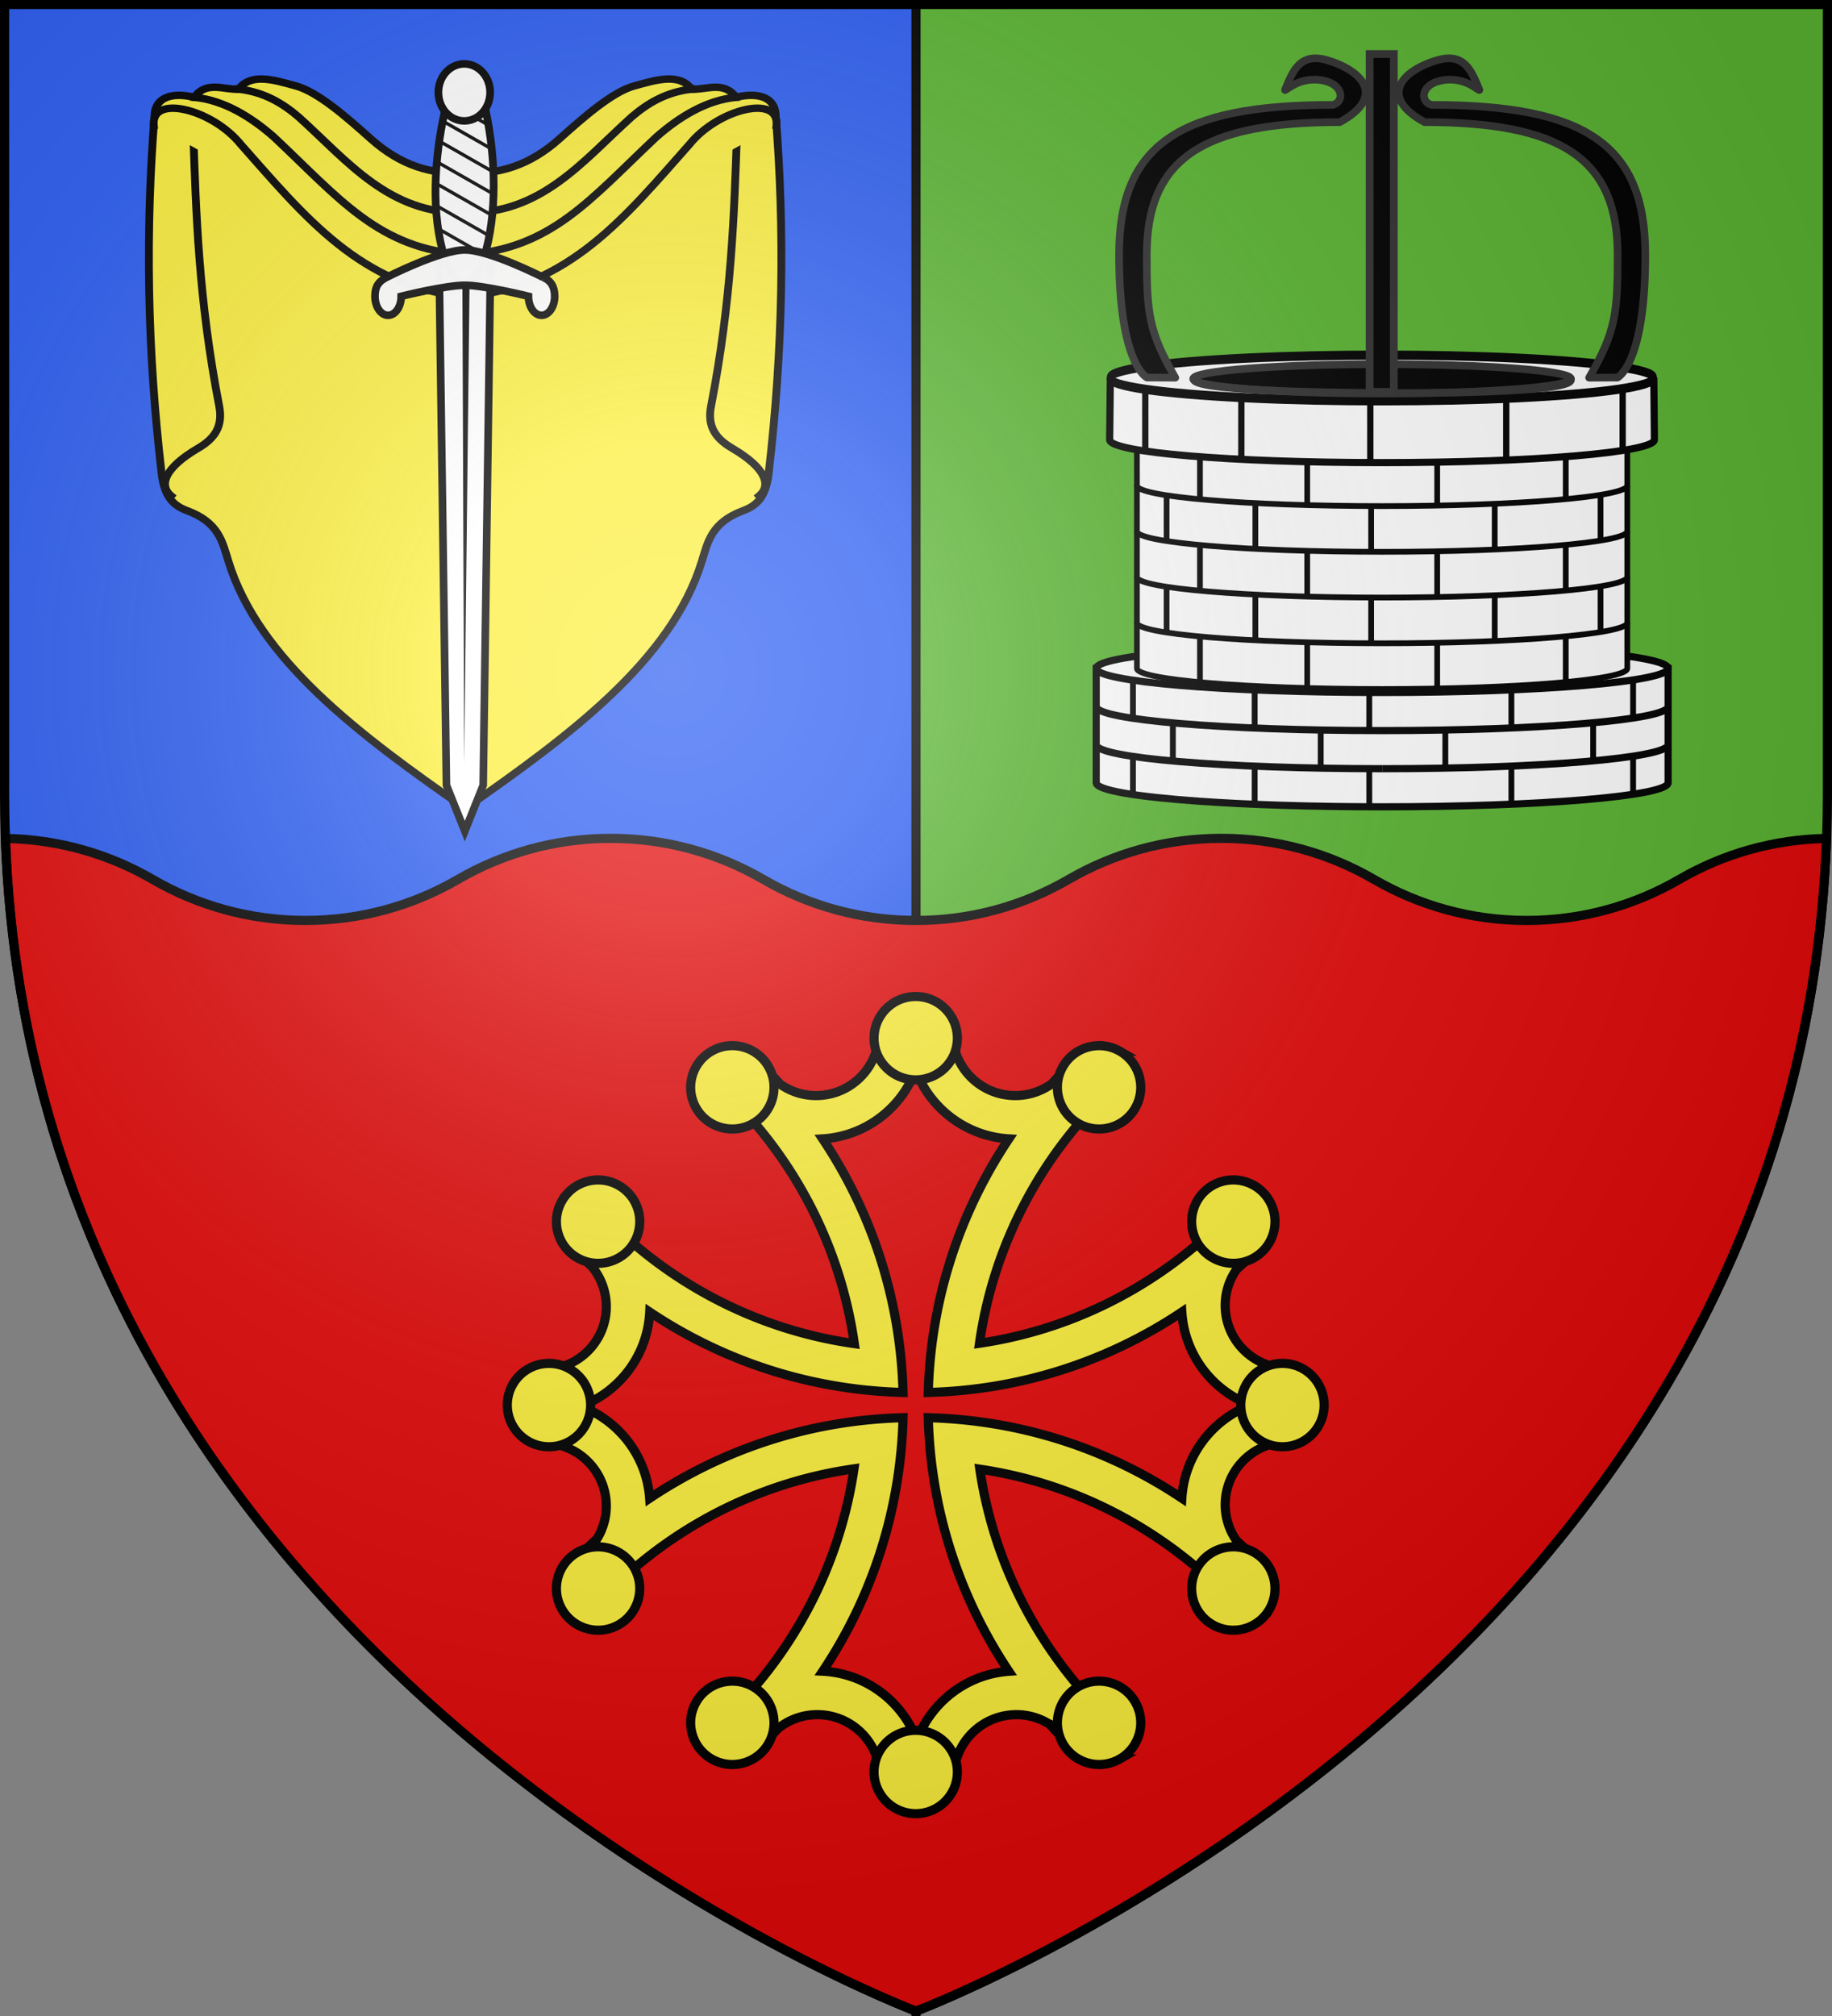<svg xmlns="http://www.w3.org/2000/svg" xmlns:xlink="http://www.w3.org/1999/xlink" width="600" height="660" version="1"><rect width="100%" height="100%" fill="#808080" stroke="none"/><defs><path id="cM" d="M-298.5-298.5h597V-40C298.5 246.31 0 358.5 0 358.5S-298.5 246.31-298.5-40z"/><path id="d" d="M2.922 27.673c0-5.952 2.317-9.844 5.579-11.013 1.448-.519 3.307-.273 5.018 1.447 2.119 2.129 2.736 7.993-3.483 9.121.658-.956.619-3.081-.714-3.787-.99-.524-2.113-.253-2.676.123-.823.552-1.729 2.106-1.679 4.108z"/><path id="h" d="M2.922 27.673c0-5.952 2.317-9.844 5.579-11.013 1.448-.519 3.307-.273 5.018 1.447 2.119 2.129 2.736 7.993-3.483 9.121.658-.956.619-3.081-.714-3.787-.99-.524-2.113-.253-2.676.123-.823.552-1.729 2.106-1.679 4.108z"/><path id="l" d="M2.922 27.673c0-5.952 2.317-9.844 5.579-11.013 1.448-.519 3.307-.273 5.018 1.447 2.119 2.129 2.736 7.993-3.483 9.121.658-.956.619-3.081-.714-3.787-.99-.524-2.113-.253-2.676.123-.823.552-1.729 2.106-1.679 4.108z"/><path id="s" d="M0 0v1h.5z" transform="rotate(18 3.157 -.5)"/><path id="v" d="M2.922 27.673c0-5.952 2.317-9.844 5.579-11.013 1.448-.519 3.307-.273 5.018 1.447 2.119 2.129 2.736 7.993-3.483 9.121.658-.956.619-3.081-.714-3.787-.99-.524-2.113-.253-2.676.123-.823.552-1.729 2.106-1.679 4.108z"/><path id="z" d="M2.922 27.673c0-5.952 2.317-9.844 5.579-11.013 1.448-.519 3.307-.273 5.018 1.447 2.119 2.129 2.736 7.993-3.483 9.121.658-.956.619-3.081-.714-3.787-.99-.524-2.113-.253-2.676.123-.823.552-1.729 2.106-1.679 4.108z"/><path id="A" d="M0 0v1h.5z" transform="rotate(18 3.157 -.5)"/><path id="B" d="M0 0v1h.5z" transform="rotate(18 3.157 -.5)"/><path id="C" d="M0 0v1h.5z" transform="rotate(18 3.157 -.5)"/><path id="D" d="M0 0v1h.5z" transform="rotate(18 3.157 -.5)"/><path id="E" d="M0 0v1h.5z" transform="rotate(18 3.157 -.5)"/><path id="F" d="M0 0v1h.5z" transform="rotate(18 3.157 -.5)"/><path id="G" d="M0 0v1h.5z" transform="rotate(18 3.157 -.5)"/><path id="H" d="M0 0v1h.5z" transform="rotate(18 3.157 -.5)"/><path id="I" d="M0 0v1h.5z" transform="rotate(18 3.157 -.5)"/><path id="J" d="M0 0v1h.5z" transform="rotate(18 3.157 -.5)"/><path id="L" d="M0 0v1h.5z" transform="rotate(18 3.157 -.5)"/><path id="M" d="M0 0v1h.5z" transform="rotate(18 3.157 -.5)"/><path id="N" d="M0 0v1h.5z" transform="rotate(18 3.157 -.5)"/><path id="O" d="M0 0v1h.5z" transform="rotate(18 3.157 -.5)"/><path id="Q" d="M0 0v1h.5z" transform="rotate(18 3.157 -.5)"/><path id="R" d="M0 0v1h.5z" transform="rotate(18 3.157 -.5)"/><path id="T" d="M0 0v1h.5z" transform="rotate(18 3.157 -.5)"/><path id="U" d="M0 0v1h.5z" transform="rotate(18 3.157 -.5)"/><path id="W" d="M0 0v1h.5z" transform="rotate(18 3.157 -.5)"/><path id="X" d="M0 0v1h.5z" transform="rotate(18 3.157 -.5)"/><path id="Z" d="M0 0v1h.5z" transform="rotate(18 3.157 -.5)"/><path id="aa" d="M0 0v1h.5z" transform="rotate(18 3.157 -.5)"/><path id="ac" d="M0 0v1h.5z" transform="rotate(18 3.157 -.5)"/><path id="ad" d="M0 0v1h.5z" transform="rotate(18 3.157 -.5)"/><path id="af" d="M0 0v1h.5z" transform="rotate(18 3.157 -.5)"/><path id="ag" d="M0 0v1h.5z" transform="rotate(18 3.157 -.5)"/><path id="ai" d="M0 0v1h.5z" transform="rotate(18 3.157 -.5)"/><path id="aj" d="M0 0v1h.5z" transform="rotate(18 3.157 -.5)"/><path id="al" d="M0 0v1h.5z" transform="rotate(18 3.157 -.5)"/><path id="am" d="M0 0v1h.5z" transform="rotate(18 3.157 -.5)"/><path id="an" d="M0 0v1h.5z" transform="rotate(18 3.157 -.5)"/><path id="ao" d="M0 0v1h.5z" transform="rotate(18 3.157 -.5)"/><path id="aq" d="M0 0v1h.5z" transform="rotate(18 3.157 -.5)"/><path id="ar" d="M0 0v1h.5z" transform="rotate(18 3.157 -.5)"/><path id="at" d="M0 0v1h.5z" transform="rotate(18 3.157 -.5)"/><path id="au" d="M0 0v1h.5z" transform="rotate(18 3.157 -.5)"/><path id="aw" d="M0 0v1h.5z" transform="rotate(18 3.157 -.5)"/><path id="ax" d="M0 0v1h.5z" transform="rotate(18 3.157 -.5)"/><path id="az" d="M0 0v1h.5z" transform="rotate(18 3.157 -.5)"/><path id="aA" d="M0 0v1h.5z" transform="rotate(18 3.157 -.5)"/><path id="aC" d="M0 0v1h.5z" transform="rotate(18 3.157 -.5)"/><path id="aE" d="M0 0v1h.5z" transform="rotate(18 3.157 -.5)"/><path id="aF" d="M0 0v1h.5z" transform="rotate(18 3.157 -.5)"/><path id="aG" d="M0 0v1h.5z" transform="rotate(18 3.157 -.5)"/><path id="aI" d="M0 0v1h.5z" transform="rotate(18 3.157 -.5)"/><path id="aJ" d="M0 0v1h.5z" transform="rotate(18 3.157 -.5)"/><path id="aL" d="M0 0v1h.5z" transform="rotate(18 3.157 -.5)"/><path id="aM" d="M0 0v1h.5z" transform="rotate(18 3.157 -.5)"/><path id="aN" d="M0 0v1h.5z" transform="rotate(18 3.157 -.5)"/><path id="aO" d="M0 0v1h.5z" transform="rotate(18 3.157 -.5)"/><path id="aP" d="M0 0v1h.5z" transform="rotate(18 3.157 -.5)"/><path id="aR" d="M0 0v1h.5z" transform="rotate(18 3.157 -.5)"/><path id="aS" d="M0 0v1h.5z" transform="rotate(18 3.157 -.5)"/><path id="aT" d="M0 0v1h.5z" transform="rotate(18 3.157 -.5)"/><path id="aV" d="M0 0v1h.5z" transform="rotate(18 3.157 -.5)"/><path id="aW" d="M0 0v1h.5z" transform="rotate(18 3.157 -.5)"/><path id="aY" d="M0 0v1h.5z" transform="rotate(18 3.157 -.5)"/><path id="aZ" d="M0 0v1h.5z" transform="rotate(18 3.157 -.5)"/><path id="ba" d="M0 0v1h.5z" transform="rotate(18 3.157 -.5)"/><path id="bc" d="M0 0v1h.5z" transform="rotate(18 3.157 -.5)"/><path id="bd" d="M0 0v1h.5z" transform="rotate(18 3.157 -.5)"/><path id="be" d="M0 0v1h.5z" transform="rotate(18 3.157 -.5)"/><path id="bf" d="M0 0v1h.5z" transform="rotate(18 3.157 -.5)"/><path id="bh" d="M0 0v1h.5z" transform="rotate(18 3.157 -.5)"/><path id="bi" d="M0 0v1h.5z" transform="rotate(18 3.157 -.5)"/><path id="bj" d="M0 0v1h.5z" transform="rotate(18 3.157 -.5)"/><path id="bp" d="M2.922 27.673c0-5.952 2.317-9.844 5.579-11.013 1.448-.519 3.307-.273 5.018 1.447 2.119 2.129 2.736 7.993-3.483 9.121.658-.956.619-3.081-.714-3.787-.99-.524-2.113-.253-2.676.123-.823.552-1.729 2.106-1.679 4.108z"/><path id="by" d="M2.922 27.673c0-5.952 2.317-9.844 5.579-11.013 1.448-.519 3.307-.273 5.018 1.447 2.119 2.129 2.736 7.993-3.483 9.121.658-.956.619-3.081-.714-3.787-.99-.524-2.113-.253-2.676.123-.823.552-1.729 2.106-1.679 4.108z"/><path id="bI" d="M2.922 27.673c0-5.952 2.317-9.844 5.579-11.013 1.448-.519 3.307-.273 5.018 1.447 2.119 2.129 2.736 7.993-3.483 9.121.658-.956.619-3.081-.714-3.787-.99-.524-2.113-.253-2.676.123-.823.552-1.729 2.106-1.679 4.108z"/><path id="bS" d="M2.922 27.673c0-5.952 2.317-9.844 5.579-11.013 1.448-.519 3.307-.273 5.018 1.447 2.119 2.129 2.736 7.993-3.483 9.121.658-.956.619-3.081-.714-3.787-.99-.524-2.113-.253-2.676.123-.823.552-1.729 2.106-1.679 4.108z"/><path id="ca" d="M0 0v1h.5z" transform="rotate(18 3.157 -.5)"/><path id="ch" d="M2.922 27.673c0-5.952 2.317-9.844 5.579-11.013 1.448-.519 3.307-.273 5.018 1.447 2.119 2.129 2.736 7.993-3.483 9.121.658-.956.619-3.081-.714-3.787-.99-.524-2.113-.253-2.676.123-.823.552-1.729 2.106-1.679 4.108z"/><path id="cq" d="M2.922 27.673c0-5.952 2.317-9.844 5.579-11.013 1.448-.519 3.307-.273 5.018 1.447 2.119 2.129 2.736 7.993-3.483 9.121.658-.956.619-3.081-.714-3.787-.99-.524-2.113-.253-2.676.123-.823.552-1.729 2.106-1.679 4.108z"/><path id="cz" d="M2.922 27.673c0-5.952 2.317-9.844 5.579-11.013 1.448-.519 3.307-.273 5.018 1.447 2.119 2.129 2.736 7.993-3.483 9.121.658-.956.619-3.081-.714-3.787-.99-.524-2.113-.253-2.676.123-.823.552-1.729 2.106-1.679 4.108z"/><path id="cF" d="M2.922 27.673c0-5.952 2.317-9.844 5.579-11.013 1.448-.519 3.307-.273 5.018 1.447 2.119 2.129 2.736 7.993-3.483 9.121.658-.956.619-3.081-.714-3.787-.99-.524-2.113-.253-2.676.123-.823.552-1.729 2.106-1.679 4.108z"/><path id="cG" d="M2.922 27.673c0-5.952 2.317-9.844 5.579-11.013 1.448-.519 3.307-.273 5.018 1.447 2.119 2.129 2.736 7.993-3.483 9.121.658-.956.619-3.081-.714-3.787-.99-.524-2.113-.253-2.676.123-.823.552-1.729 2.106-1.679 4.108z"/><g id="b"><path id="a" d="M0 0v1h.5z" transform="rotate(18 3.157 -.5)"/><use xlink:href="#a" width="810" height="540" transform="scale(-1 1)"/></g><g id="c"><use xlink:href="#b" width="810" height="540" transform="rotate(72)"/><use xlink:href="#b" width="810" height="540" transform="rotate(144)"/></g><g id="f"><path id="e" d="M0 0v1h.5z" transform="rotate(18 3.157 -.5)"/><use xlink:href="#e" width="810" height="540" transform="scale(-1 1)"/></g><g id="g"><use xlink:href="#f" width="810" height="540" transform="rotate(72)"/><use xlink:href="#f" width="810" height="540" transform="rotate(144)"/></g><g id="j"><path id="i" d="M0 0v1h.5z" transform="rotate(18 3.157 -.5)"/><use xlink:href="#i" width="810" height="540" transform="scale(-1 1)"/></g><g id="k"><use xlink:href="#j" width="810" height="540" transform="rotate(72)"/><use xlink:href="#j" width="810" height="540" transform="rotate(144)"/></g><g id="n"><path id="m" d="M0 0v1h.5z" transform="rotate(18 3.157 -.5)"/><use xlink:href="#m" width="810" height="540" transform="scale(-1 1)"/></g><g id="o"><use xlink:href="#n" width="810" height="540" transform="rotate(72)"/><use xlink:href="#n" width="810" height="540" transform="rotate(144)"/></g><g id="q"><path id="p" d="M0 0v1h.5z" transform="rotate(18 3.157 -.5)"/><use xlink:href="#p" width="810" height="540" transform="scale(-1 1)"/></g><g id="r"><use xlink:href="#q" width="810" height="540" transform="rotate(72)"/><use xlink:href="#q" width="810" height="540" transform="rotate(144)"/></g><g id="u"><use xlink:href="#j" width="810" height="540" transform="rotate(72)"/><use xlink:href="#j" width="810" height="540" transform="rotate(144)"/></g><g id="x"><path id="w" d="M0 0v1h.5z" transform="rotate(18 3.157 -.5)"/><use xlink:href="#w" width="810" height="540" transform="scale(-1 1)"/></g><g id="y"><use xlink:href="#x" width="810" height="540" transform="rotate(72)"/><use xlink:href="#x" width="810" height="540" transform="rotate(144)"/></g><g id="bm"><path id="bk" d="M0 0v1h.5z" transform="rotate(18 3.157 -.5)"/><use xlink:href="#bk" width="810" height="540" transform="scale(-1 1)"/></g><g id="bn"><use xlink:href="#bm" width="810" height="540" transform="rotate(72)"/><use xlink:href="#bm" width="810" height="540" transform="rotate(144)"/></g><g id="br"><path id="bq" d="M0 0v1h.5z" transform="rotate(18 3.157 -.5)"/><use xlink:href="#bq" width="810" height="540" transform="scale(-1 1)"/></g><g id="bt"><use xlink:href="#br" width="810" height="540" transform="rotate(72)"/><use xlink:href="#br" width="810" height="540" transform="rotate(144)"/></g><g id="bw"><path id="bu" d="M0 0v1h.5z" transform="rotate(18 3.157 -.5)"/><use xlink:href="#bu" width="810" height="540" transform="scale(-1 1)"/></g><g id="bx"><use xlink:href="#bw" width="810" height="540" transform="rotate(72)"/><use xlink:href="#bw" width="810" height="540" transform="rotate(144)"/></g><g id="bB"><path id="bz" d="M0 0v1h.5z" transform="rotate(18 3.157 -.5)"/><use xlink:href="#bz" width="810" height="540" transform="scale(-1 1)"/></g><g id="bC"><use xlink:href="#bB" width="810" height="540" transform="rotate(72)"/><use xlink:href="#bB" width="810" height="540" transform="rotate(144)"/></g><g id="bF"><path id="bE" d="M0 0v1h.5z" transform="rotate(18 3.157 -.5)"/><use xlink:href="#bE" width="810" height="540" transform="scale(-1 1)"/></g><g id="bH"><use xlink:href="#bF" width="810" height="540" transform="rotate(72)"/><use xlink:href="#bF" width="810" height="540" transform="rotate(144)"/></g><g id="bL"><path id="bK" d="M0 0v1h.5z" transform="rotate(18 3.157 -.5)"/><use xlink:href="#bK" width="810" height="540" transform="scale(-1 1)"/></g><g id="bM"><use xlink:href="#bL" width="810" height="540" transform="rotate(72)"/><use xlink:href="#bL" width="810" height="540" transform="rotate(144)"/></g><g id="bP"><path id="bN" d="M0 0v1h.5z" transform="rotate(18 3.157 -.5)"/><use xlink:href="#bN" width="810" height="540" transform="scale(-1 1)"/></g><g id="bQ"><use xlink:href="#bP" width="810" height="540" transform="rotate(72)"/><use xlink:href="#bP" width="810" height="540" transform="rotate(144)"/></g><g id="bV"><path id="bT" d="M0 0v1h.5z" transform="rotate(18 3.157 -.5)"/><use xlink:href="#bT" width="810" height="540" transform="scale(-1 1)"/></g><g id="bW"><use xlink:href="#bV" width="810" height="540" transform="rotate(72)"/><use xlink:href="#bV" width="810" height="540" transform="rotate(144)"/></g><g id="bY"><path id="bX" d="M0 0v1h.5z" transform="rotate(18 3.157 -.5)"/><use xlink:href="#bX" width="810" height="540" transform="scale(-1 1)"/></g><g id="cb"><use xlink:href="#bF" width="810" height="540" transform="rotate(72)"/><use xlink:href="#bF" width="810" height="540" transform="rotate(144)"/></g><g id="ce"><path id="cd" d="M0 0v1h.5z" transform="rotate(18 3.157 -.5)"/><use xlink:href="#cd" width="810" height="540" transform="scale(-1 1)"/></g><g id="cg"><use xlink:href="#ce" width="810" height="540" transform="rotate(72)"/><use xlink:href="#ce" width="810" height="540" transform="rotate(144)"/></g><g id="ck"><path id="ci" d="M0 0v1h.5z" transform="rotate(18 3.157 -.5)"/><use xlink:href="#ci" width="810" height="540" transform="scale(-1 1)"/></g><g id="cl"><use xlink:href="#ck" width="810" height="540" transform="rotate(72)"/><use xlink:href="#ck" width="810" height="540" transform="rotate(144)"/></g><g id="co"><path id="cn" d="M0 0v1h.5z" transform="rotate(18 3.157 -.5)"/><use xlink:href="#cn" width="810" height="540" transform="scale(-1 1)"/></g><g id="cp"><use xlink:href="#co" width="810" height="540" transform="rotate(72)"/><use xlink:href="#co" width="810" height="540" transform="rotate(144)"/></g><g id="cs"><path id="cr" d="M0 0v1h.5z" transform="rotate(18 3.157 -.5)"/><use xlink:href="#cr" width="810" height="540" transform="scale(-1 1)"/></g><g id="cu"><use xlink:href="#cs" width="810" height="540" transform="rotate(72)"/><use xlink:href="#cs" width="810" height="540" transform="rotate(144)"/></g><g id="cw"><path id="cv" d="M0 0v1h.5z" transform="rotate(18 3.157 -.5)"/><use xlink:href="#cv" width="810" height="540" transform="scale(-1 1)"/></g><g id="cy"><use xlink:href="#cw" width="810" height="540" transform="rotate(72)"/><use xlink:href="#cw" width="810" height="540" transform="rotate(144)"/></g><g id="cC"><path id="cA" d="M0 0v1h.5z" transform="rotate(18 3.157 -.5)"/><use xlink:href="#cA" width="810" height="540" transform="scale(-1 1)"/></g><g id="cD"><use xlink:href="#cC" width="810" height="540" transform="rotate(72)"/><use xlink:href="#cC" width="810" height="540" transform="rotate(144)"/></g><radialGradient id="cK" cx="-80" cy="-80" r="405" gradientUnits="userSpaceOnUse"><stop offset="0" stop-color="#fff" stop-opacity=".31"/><stop offset=".19" stop-color="#fff" stop-opacity=".25"/><stop offset=".6" stop-color="#6b6b6b" stop-opacity=".125"/><stop offset="1" stop-opacity=".125"/></radialGradient></defs><path fill="#5ab532" d="M300 1.5h298.5V260c0 286.31-298.5 398.5-298.5 398.5z"/><path fill="#2b5df2" d="M300 1.5H1.5V260C1.5 546.31 300 658.5 300 658.5z"/><path fill="none" stroke="#000" stroke-linecap="square" stroke-linejoin="round" stroke-width="3" d="M300 658.5V1.5"/><path fill="#e20909" stroke="#000" stroke-width="3" d="M200 274.46c-18.227 0-35.28 4.905-50 13.438-14.725 8.535-31.767 13.437-50 13.437-18.227 0-35.28-4.905-50-13.437C35.756 279.64 19.342 274.8 1.781 274.49c9.912 275.524 298.22 383.907 298.22 383.907S588.307 550.015 598.218 274.49c-17.556.31-33.98 5.153-48.218 13.407-14.725 8.535-31.767 13.437-50 13.437-18.228 0-35.28-4.905-50-13.437-14.725-8.536-31.767-13.438-50-13.438-18.228 0-35.28 4.905-50 13.438-14.726 8.535-31.767 13.437-50 13.437-18.228 0-35.28-4.905-50-13.437-14.726-8.536-31.768-13.438-50-13.438z"/><g stroke-width="2.5"><g fill="#fcef3c" stroke="#000" stroke-linecap="square" stroke-linejoin="round" stroke-width="2.843"><path d="M-476.812 355.844c-3.213.019-6.12.983-8.125 3.875-5.494.301-11.535-3.308-16.157 3.094-8.446-2.133-13.865.389-14.312 6.218-3.423 44.58-2.758 89.693 2.5 137.407 1.012 9.188 4.375 12.38 9.312 14.312 11.374 4.452 12.746 11.731 14.938 19.25 10.962 37.608 47.563 66.363 85.969 94.5 38.405-28.137 75.006-56.892 85.968-94.5 2.192-7.519 3.564-14.798 14.938-19.25 4.937-1.933 8.3-5.124 9.312-14.312 5.258-47.714 5.923-92.826 2.5-137.407-.447-5.83-5.866-8.351-14.312-6.219-4.622-6.4-10.663-2.792-16.156-3.093-4.583-6.61-13.938-3.18-20.72-1.281-8.023 2.245-18.58 12.056-27.25 20.218-11.03 10.386-22.05 13.59-34.28 13.188-12.23.402-23.25-2.802-34.282-13.188-8.669-8.162-19.257-17.973-27.281-20.219-3.815-1.067-8.432-2.618-12.562-2.593z" transform="matrix(.902 0 0 .857 515.56 -279.08)"/><path d="M-501.443 374.866c1.066 32.934 1.998 65.457 9.468 105.97 1.413 7.66-1.598 12.296-7.647 16.022-12.649 7.792-14.173 14.38-9.832 18.208M-402.689 406.912c-27.53.68-42.592-19.618-60.372-36.503-5.938-5.402-12.813-9.648-21.874-10.696M-402.689 422.912c-31.319-2.063-45.534-21.33-69.446-44.929-8.283-7.681-18.286-14.147-28.965-15.161" transform="matrix(.902 0 0 .857 515.56 -279.08)"/><path d="M-402.689 438.912c-37.663-3.257-58.482-30.88-81.415-58.055-10.449-13.668-32.73-19.295-31.627-7.317M-303.935 374.866c-1.065 32.934-1.998 65.457-9.468 105.97-1.413 7.66 1.598 12.296 7.647 16.022 12.649 7.792 14.174 14.38 9.832 18.208M-402.689 406.912c27.53.68 42.592-19.618 60.372-36.503 5.938-5.402 12.813-9.648 21.875-10.696M-402.689 422.912c31.319-2.063 45.534-21.33 69.446-44.929 8.283-7.681 18.286-14.147 28.965-15.161" transform="matrix(.902 0 0 .857 515.56 -279.08)"/><path d="M-402.689 438.912c37.663-3.257 58.483-30.88 81.416-58.055 10.448-13.668 32.73-19.295 31.626-7.317" transform="matrix(.902 0 0 .857 515.56 -279.08)"/></g><g stroke-width="3.055"><path fill="#fff" stroke="#000" stroke-width="2.5" d="M143.762 82.99h16.947l-2.455 174.07-6.019 15.048-6.018-15.048z"/><path fill-rule="evenodd" d="m151.413 84.56.612 165.578 1.843-165.578z"/><g stroke-width="6.857"><path fill="#fff" stroke="#000" d="M254.813 227.22c10.214-41.608 23.143-41.608 32.857 0 9.714 41.606 12.714 92.82 2 134.428s-28.143 41.607-38.857 0-6.214-92.822 4-134.429z" transform="matrix(.368 0 0 .36 52.602 -48.28)"/><path d="M148.088 26.33c-.143.34-.284.676-.414 1.014l11.543 6.587q-.175-.724-.357-1.444zm-2.025 6.067q-.147.54-.288 1.083l15.099 8.628q-.117-.701-.242-1.399zm-1.531 6.338c-.08.372-.165.744-.242 1.117l17.631 10.06a114 114 0 0 0-.138-1.33zm-1.22 6.53q-.089.57-.173 1.14l19.277 11.007q-.02-.637-.046-1.274zm-.852 6.733c-.038.392-.08.781-.115 1.173l20.048 11.448q.02-.614.034-1.23zm-.471 6.948q-.021.614-.035 1.23l19.933 11.379c.042-.394.077-.79.115-1.184zm0 7.218c.014.425.026.85.046 1.274l18.873 10.77q.047-.197.092-.394.066-.366.127-.733zm.54 7.522q.103.68.208 1.365l16.64 9.508q.157-.54.3-1.083z"/><path fill="#fff" stroke="#000" d="M293.273 214.123c.005 14.314-10.308 25.92-23.031 25.92-12.724 0-23.037-11.606-23.032-25.92-.005-14.313 10.308-25.92 23.032-25.92s23.036 11.607 23.031 25.92z" transform="matrix(.368 0 0 .36 52.602 -46.837)"/></g><path fill="#fff" stroke="#000" stroke-width="2.5" d="M177.984 90.85c2.404.99 3.682 3.018 3.682 6.147 0 3.431-1.922 6.231-4.296 6.231s-4.297-2.8-4.297-6.23c0 0-14.51-3.61-20.837-3.61-6.328 0-20.838 3.61-20.838 3.61 0 3.43-1.922 6.23-4.297 6.23s-4.296-2.8-4.296-6.23c0-3.13 1.123-4.816 3.683-6.147 0 0 17.642-9.023 25.748-9.023 8.105 0 25.748 9.023 25.748 9.023z" opacity=".99"/></g><g stroke="#313131" stroke-width="3.344" transform="translate(-382.636 -313.806)scale(.748)"><g stroke-width="1.253" transform="matrix(1.668 0 0 1.668 294.19 509.99)"><path fill="#fff" stroke="#000" stroke-width="1.88" d="M418.063 121.156v30c0 1.948 10.544 3.694 27.101 4.853 13.008.911 29.728 1.46 47.961 1.46 41.441 0 75.063-2.835 75.063-6.313v-30h-75.063z"/><path fill="#fff" stroke="#000" stroke-width="1.88" d="M493.125 114.875c-41.441 0-75.062 2.804-75.062 6.281 0 3.478 33.62 6.313 75.062 6.313s75.063-2.835 75.063-6.313-33.622-6.281-75.063-6.281z"/><path fill="#fff" stroke="#000" stroke-width="1.504" d="M428.75 61.156v60c0 2.981 28.854 5.407 64.375 5.406 35.521 0 64.344-2.425 64.344-5.406v-60h-64.344z"/><path fill="#fff" stroke="#000" stroke-width="1.88" d="m421.764 45.79-.17 15.366c-.037 3.312 32.032 6 71.5 6s71.5-2.688 71.5-6l-.151-15.366z"/><ellipse cx="855.194" cy="461.033" fill="#2b5df2" rx="71.494" ry="3.651" transform="matrix(1 0 0 1.643 -362.158 -712.533)"/><path fill="none" stroke="#000" stroke-width="1.504" d="M428.781 109.062c-.008.035-.03.06-.03.094 0 2.98 28.822 5.406 64.343 5.406s64.375-2.425 64.375-5.406"/><ellipse cx="855.194" cy="461.033" fill="#fff" stroke="#000" stroke-width="1.466" rx="71.494" ry="3.651" transform="matrix(1 0 0 1.643 -362.158 -712.533)"/><ellipse cx="493.104" cy="45.169" stroke-width="2.005" rx="49.577" ry="3.84"/><path fill="none" stroke="#000" stroke-width="1.504" d="M428.781 97.062c-.008.035-.03.06-.03.094 0 2.98 28.822 5.406 64.343 5.406s64.375-2.425 64.375-5.406M428.781 85.062c-.008.035-.03.06-.03.094 0 2.98 28.822 5.406 64.343 5.406s64.375-2.425 64.375-5.406M428.781 73.062c-.008.035-.03.06-.03.094 0 2.98 28.822 5.406 64.343 5.406s64.375-2.425 64.375-5.406M490.232 90.324V78.917m32.44 10.847V78.358m-62.83 11.406V78.358m-23.306 9.355V76.307m113.916 10.847V75.747M507.57 102.07V90.662m-34.118 11.593V90.849m-28.153 9.729V89.17m96.018 11.22V88.985m-51.085 25.339v-11.407m32.44 10.847v-11.406m-62.83 11.406v-11.406m-23.306 9.355v-11.406m113.916 10.847V99.747M507.572 78.07V66.663m-34.12 11.593V66.849M445.3 76.578V65.17m96.018 11.22V64.985m-33.746 61.084v-11.406m-34.12 11.593v-11.407m-28.152 9.729V113.17m96.018 11.22v-11.406"/><path fill="none" stroke="#000" stroke-width="1.504" d="M653.544 503.23v-12.468m32.44 12.262v-12.733m-63.22 12.38.011-12.866m-22.927 11.522v-13.396m113.917 12.66v-12.202" transform="matrix(1.1 0 0 1.21 -228.886 -542.305)"/><path fill="none" stroke="#000" stroke-width="1.88" d="M493.125 147.469c41.441 0 75.063-2.835 75.063-6.313"/><path fill="none" stroke="#000" stroke-width="1.53" d="M489.742 137.595v-10.266m0 30.266v-10.266M527.05 137.091v-10.266m31.946 7.917v-10.266m-31.947 32.615v-10.266m31.947 7.917v-10.266m-49.286 2.949v-10.266m38.808 8.755v-10.266"/><path fill="none" stroke="#000" stroke-width="1.88" d="M493.125 137.469c41.441 0 75.063-2.835 75.063-6.313m-75.063 16.313c-41.441 0-75.063-2.835-75.063-6.313m75.063-3.687c-41.441 0-75.063-2.835-75.063-6.313"/><path fill="none" stroke="#000" stroke-width="1.53" d="M459.657 137.091v-10.266m-31.947 7.917v-10.266m31.947 32.615v-10.266m-31.947 7.917v-10.266m49.286 2.949v-10.266m-38.808 8.755v-10.266"/></g><path fill="none" stroke-width="3.344" d="M1034.257 585.274c-1.794 5.57 62.826 6.087 78.74 6.235 15.915.148 90.74.317 86.194-6.334"/><rect width="10.601" height="147.883" x="1111.237" y="443.175" stroke-linecap="square" stroke-width="3.399" color="#000" overflow="visible" rx="0" ry="2.801" style="marker:none"/><path id="cH" stroke-linecap="round" stroke-linejoin="round" d="M1219.725 584.78s12.222-5.595 12.222-53.631-25.681-65.716-93.657-65.716c-4.902-1.297-4.851-8.704 4.033-10.607 11.163-2.392 17.687 5.67 16.907 3.861-3.244-7.526-6.136-16.604-18.86-12.682-16.412 5.058-24.432 16.489-5.06 26.984 59.82 0 84.52 15.884 84.52 58.16 0 25.505-.868 33.546-12.49 53.674z"/><use xlink:href="#cH" width="100%" height="100%" transform="matrix(-1 0 0 1 2233.48 0)"/></g></g><g fill="#fcef3c" stroke="#000" stroke-width="4.259" transform="translate(88.704 178.395)scale(.704)"><path fill-rule="evenodd" d="M299.981 226.615c-5.787 0-11.472.322-17.113.877-.35 15.83-13.32 28.586-29.234 28.586-6.231 0-11.995-2-16.732-5.336a229 229 0 0 0-8.309-8.767 173 173 0 0 0-19.362 10.291c2.21 2.065 4.367 4.17 6.48 6.327 1.14 1.363 2.38 2.617 3.659 3.85.083.08.144.187.228.267 27.296 29.462 45.929 67.02 51.835 108.704-46.754-6.623-88.35-29.26-119.106-62.166-3.819 6.198-7.301 12.643-10.33 19.325 2.44 2.437 4.925 4.84 7.471 7.165a29.14 29.14 0 0 1 6.594 18.486c0 15.94-12.795 28.887-28.662 29.196a175 175 0 0 0-.762 16.58c0 5.969.287 11.872.876 17.685 15.813.37 28.548 13.333 28.548 29.235a28.97 28.97 0 0 1-4.46 15.474 237 237 0 0 0-9.604 9.034c3.132 6.911 6.733 13.579 10.71 19.972 30.69-32.653 72.068-55.124 118.573-61.747-6.818 46.338-29.365 87.555-62.05 118.08a173 173 0 0 0 19.4 10.292 216 216 0 0 0 7.28-7.585c5.016-4.046 11.362-6.48 18.295-6.48 15.927 0 28.866 12.775 29.195 28.625 5.469.52 10.976.8 16.58.8 5.968 0 11.871-.325 17.685-.915h.038c.39-15.795 13.307-28.51 29.195-28.51 5.708 0 11.019 1.696 15.513 4.536a228 228 0 0 0 8.995 9.529 173 173 0 0 0 20.01-10.71c-32.402-30.455-54.78-71.447-61.593-117.51 46.05 6.819 87.061 29.164 117.506 61.557a173 173 0 0 0 10.672-20.01 224 224 0 0 0-8.728-8.272c-3.325-4.744-5.298-10.511-5.298-16.732 0-15.902 12.735-28.827 28.548-29.196a175.3 175.3 0 0 0 0-34.266c-15.813-.37-28.548-13.332-28.548-29.234 0-6.25 1.981-12.025 5.336-16.77a226 226 0 0 0 8.69-8.233 173 173 0 0 0-10.29-19.4 199 199 0 0 1-6.632 6.784c-1.34 1.144-2.64 2.342-3.85 3.62-29.185 27.015-66.347 45.539-107.558 51.608 6.626-46.505 29.12-87.897 61.783-118.575a173 173 0 0 0-20.01-10.71 236 236 0 0 0-8.233 8.69c-4.77 3.384-10.603 5.412-16.884 5.412-15.914 0-28.847-12.755-29.196-28.586-5.641-.555-11.365-.877-17.151-.877zm0 17.57c6.69 17.873 23.44 30.809 43.336 32.018-22.675 33.927-36.34 74.359-37.466 117.927 43.565-1.12 84.04-14.731 117.963-37.39 1.231 19.864 14.206 36.563 32.054 43.26-17.866 6.688-30.838 23.412-32.054 43.299-33.923-22.66-74.398-36.31-117.963-37.43 1.126 43.558 14.802 84.007 37.466 117.929-19.645 1.415-36.124 14.355-42.764 32.054-6.746-18.02-23.683-31.07-43.793-32.093 22.635-33.911 36.225-74.347 37.351-117.89-43.558 1.128-83.966 14.803-117.887 37.468-1.415-19.646-14.355-36.124-32.054-42.765 18.027-6.749 31.08-23.71 32.092-43.833 33.912 22.647 74.31 36.265 117.85 37.391-1.128-43.57-14.727-84.001-37.39-117.928 19.873-1.223 36.56-14.161 43.259-32.016z"/><path id="cJ" fill-rule="evenodd" d="M300 210c-10.7 0-19.383 8.684-19.383 19.384S289.3 248.767 300 248.767s19.384-8.683 19.384-19.383S310.7 210 300 210zm-85.834 22.862c-3.125.08-6.268.92-9.164 2.591-9.266 5.35-12.45 17.218-7.101 26.485 5.35 9.266 17.218 12.427 26.484 7.077s12.451-17.195 7.101-26.461c-3.678-6.37-10.446-9.87-17.32-9.692zm170.733 0c-6.546.148-12.874 3.61-16.385 9.692-5.35 9.266-2.165 21.11 7.1 26.46 9.267 5.35 21.135 2.19 26.485-7.076s2.166-21.135-7.1-26.485a19.26 19.26 0 0 0-10.1-2.59z"/><use xlink:href="#cJ" width="600" height="660" transform="matrix(1 0 0 -1 0 800)"/><use xlink:href="#cJ" width="600" height="660" transform="rotate(-90 300.002 400)"/><use xlink:href="#cJ" width="600" height="660" transform="rotate(90 300 399.998)"/></g><use xlink:href="#cM" width="600" height="660" fill="url(#cK)" transform="translate(300 300)"/><use xlink:href="#cM" width="600" height="660" fill="none" stroke="#000" stroke-width="3" transform="matrix(1 0 0 1 300 299.954)"/></svg>